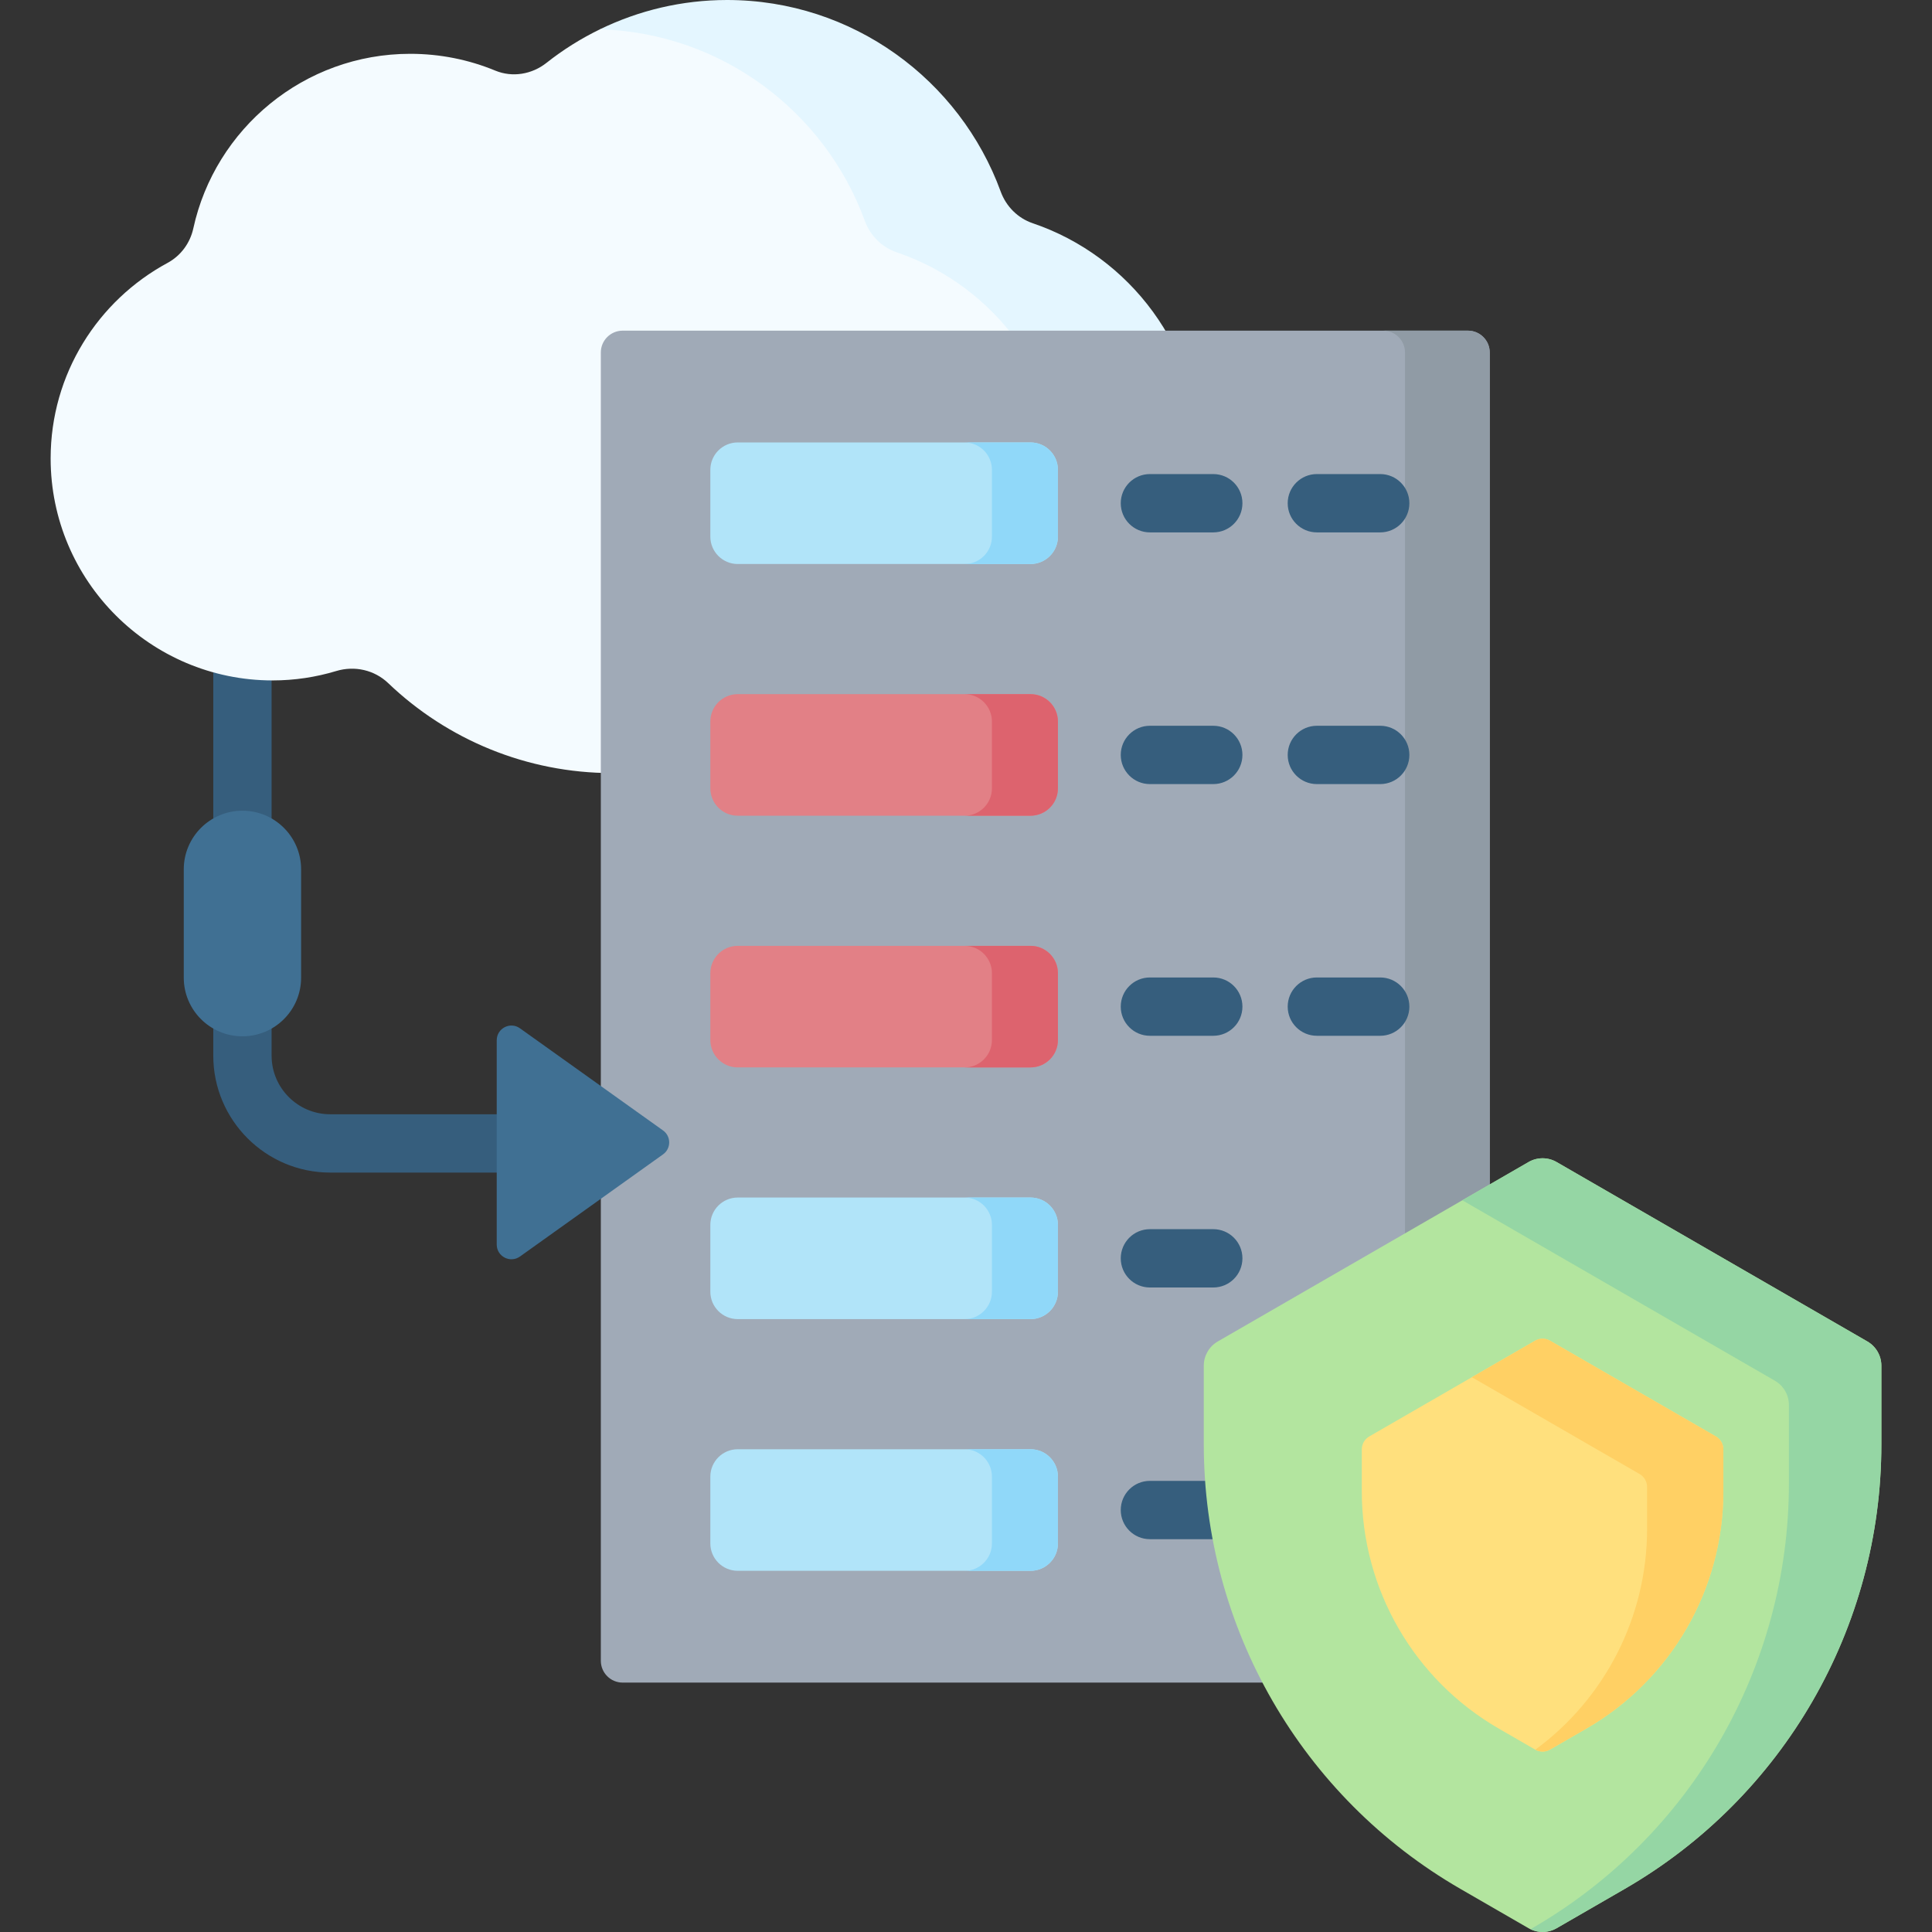 <svg xmlns="http://www.w3.org/2000/svg" id="Capa_1" height="512" viewBox="0 0 511.887 511.887" width="512"><rect x="0" y="0" width="511.887" height="511.887" fill="#333333" stroke="none"/><g><g><path d="m131.609 310.678h-44.125c-17.081 0-30.976-13.896-30.976-30.976v-139.139c0-4.268 3.459-7.726 7.726-7.726s7.726 3.459 7.726 7.726v139.139c0 8.559 6.964 15.523 15.523 15.523h44.124c4.268 0 7.726 3.459 7.726 7.726.002 4.268-3.457 7.727-7.724 7.727z" fill="#365e7d"></path></g><g><path d="m247.818 186.087c35.403-9.644 63.388-27.339 57.088-52.671-6.925-27.841-15.621-63.921-41.394-72.661-3.941-1.336-14.207-22.733-15.633-26.642-10.544-28.896-56.918-33.633-88.922-26.349-5.033 2.449-9.787 5.425-14.164 8.89-3.853 3.05-9.021 3.933-13.562 2.056-6.996-2.891-14.625-4.453-22.542-4.453-28.125 0-51.704 19.841-57.471 46.262-.851 3.897-3.33 7.252-6.839 9.147-18.419 9.947-30.962 29.434-30.962 51.796 0 32.433 26.386 58.818 58.818 58.818 5.779 0 11.451-.861 16.857-2.492 4.864-1.467 10.111-.29 13.782 3.223 15.616 14.943 36.697 23.817 59.324 23.817 20.402 0 39.829-7.373 55.025-20.057 3.771-3.148 8.925-3.981 13.548-2.32 5.459 1.961 11.192 3.19 17.047 3.636z" fill="#f4fbff"></path><path d="m273.612 59.142c-3.941-1.336-7.041-4.455-8.468-8.364-10.796-29.593-39.224-50.778-72.506-50.778-11.945 0-23.406 2.766-33.681 7.764 32.27.966 59.628 21.834 70.171 50.731 1.427 3.91 4.526 7.028 8.468 8.364 25.774 8.739 44.376 33.165 44.376 61.854 0 24.733-13.825 46.297-34.153 57.373 1.619.123 3.246.198 4.881.198 35.999 0 65.289-29.288 65.289-65.289-.001-28.688-18.603-53.114-44.377-61.853z" fill="#e4f6ff"></path></g><path d="m388.921 445.808h-223.946c-3.195 0-5.784-2.59-5.784-5.784v-346.631c0-3.195 2.59-5.784 5.784-5.784h223.946c3.195 0 5.784 2.59 5.784 5.784v346.631c0 3.194-2.59 5.784-5.784 5.784z" fill="#a0aab7"></path><path d="m388.921 87.608h-22.447c3.195 0 5.784 2.59 5.784 5.784v346.631c0 3.195-2.59 5.784-5.784 5.784h22.447c3.195 0 5.784-2.59 5.784-5.784v-346.63c0-3.195-2.59-5.785-5.784-5.785z" fill="#909ba5"></path><g><g><path d="m273.04 149.436h-77.576c-4.009 0-7.259-3.25-7.259-7.259v-17.693c0-4.009 3.25-7.259 7.259-7.259h77.576c4.009 0 7.259 3.25 7.259 7.259v17.693c-.001 4.01-3.251 7.259-7.259 7.259z" fill="#b1e4f9"></path><path d="m273.04 117.226h-17.485c4.009 0 7.259 3.25 7.259 7.259v17.693c0 4.009-3.25 7.259-7.259 7.259h17.485c4.009 0 7.259-3.25 7.259-7.259v-17.693c-.001-4.009-3.251-7.259-7.259-7.259z" fill="#90d8f9"></path><g><g><path d="m321.458 141.058h-16.786c-4.268 0-7.726-3.459-7.726-7.726 0-4.268 3.459-7.726 7.726-7.726h16.786c4.268 0 7.726 3.459 7.726 7.726.001 4.267-3.458 7.726-7.726 7.726z" fill="#365e7d"></path></g><g><path d="m365.69 141.058h-16.785c-4.268 0-7.726-3.459-7.726-7.726 0-4.268 3.459-7.726 7.726-7.726h16.785c4.268 0 7.726 3.459 7.726 7.726.001 4.267-3.458 7.726-7.726 7.726z" fill="#365e7d"></path></g></g></g><g><path d="m273.04 216.125h-77.576c-4.009 0-7.259-3.25-7.259-7.259v-17.693c0-4.009 3.25-7.259 7.259-7.259h77.576c4.009 0 7.259 3.25 7.259 7.259v17.693c-.001 4.009-3.251 7.259-7.259 7.259z" fill="#e28086"></path><path d="m273.04 183.915h-17.485c4.009 0 7.259 3.25 7.259 7.259v17.693c0 4.009-3.25 7.259-7.259 7.259h17.485c4.009 0 7.259-3.25 7.259-7.259v-17.693c-.001-4.01-3.251-7.259-7.259-7.259z" fill="#dd636e"></path><g><g><path d="m321.458 207.746h-16.786c-4.268 0-7.726-3.459-7.726-7.726 0-4.268 3.459-7.726 7.726-7.726h16.786c4.268 0 7.726 3.459 7.726 7.726.001 4.268-3.458 7.726-7.726 7.726z" fill="#365e7d"></path></g><g><path d="m365.69 207.746h-16.785c-4.268 0-7.726-3.459-7.726-7.726 0-4.268 3.459-7.726 7.726-7.726h16.785c4.268 0 7.726 3.459 7.726 7.726.001 4.268-3.458 7.726-7.726 7.726z" fill="#365e7d"></path></g></g></g><g><path d="m273.04 282.813h-77.576c-4.009 0-7.259-3.25-7.259-7.259v-17.693c0-4.009 3.25-7.259 7.259-7.259h77.576c4.009 0 7.259 3.25 7.259 7.259v17.693c-.001 4.009-3.251 7.259-7.259 7.259z" fill="#e28086"></path><path d="m273.04 250.603h-17.485c4.009 0 7.259 3.25 7.259 7.259v17.693c0 4.009-3.25 7.259-7.259 7.259h17.485c4.009 0 7.259-3.25 7.259-7.259v-17.693c-.001-4.009-3.251-7.259-7.259-7.259z" fill="#dd636e"></path><g><g><path d="m321.458 274.434h-16.786c-4.268 0-7.726-3.459-7.726-7.726 0-4.268 3.459-7.726 7.726-7.726h16.786c4.268 0 7.726 3.459 7.726 7.726.001 4.267-3.458 7.726-7.726 7.726z" fill="#365e7d"></path></g><g><path d="m365.69 274.434h-16.785c-4.268 0-7.726-3.459-7.726-7.726 0-4.268 3.459-7.726 7.726-7.726h16.785c4.268 0 7.726 3.459 7.726 7.726.001 4.267-3.458 7.726-7.726 7.726z" fill="#365e7d"></path></g></g></g><g><path d="m273.04 349.501h-77.576c-4.009 0-7.259-3.25-7.259-7.259v-17.692c0-4.009 3.25-7.259 7.259-7.259h77.576c4.009 0 7.259 3.25 7.259 7.259v17.693c-.001 4.009-3.251 7.258-7.259 7.258z" fill="#b1e4f9"></path><path d="m273.04 317.291h-17.485c4.009 0 7.259 3.25 7.259 7.259v17.693c0 4.009-3.25 7.259-7.259 7.259h17.485c4.009 0 7.259-3.25 7.259-7.259v-17.693c-.001-4.009-3.251-7.259-7.259-7.259z" fill="#90d8f9"></path><g><g><path d="m321.458 341.123h-16.786c-4.268 0-7.726-3.459-7.726-7.726 0-4.268 3.459-7.726 7.726-7.726h16.786c4.268 0 7.726 3.459 7.726 7.726.001 4.267-3.458 7.726-7.726 7.726z" fill="#365e7d"></path></g></g></g><g><path d="m273.04 416.19h-77.576c-4.009 0-7.259-3.25-7.259-7.259v-17.693c0-4.009 3.25-7.259 7.259-7.259h77.576c4.009 0 7.259 3.25 7.259 7.259v17.693c-.001 4.009-3.251 7.259-7.259 7.259z" fill="#b1e4f9"></path><path d="m273.04 383.98h-17.485c4.009 0 7.259 3.25 7.259 7.259v17.693c0 4.009-3.25 7.259-7.259 7.259h17.485c4.009 0 7.259-3.25 7.259-7.259v-17.693c-.001-4.01-3.251-7.259-7.259-7.259z" fill="#90d8f9"></path><g><g><path d="m321.458 407.811h-16.786c-4.268 0-7.726-3.459-7.726-7.726 0-4.268 3.459-7.726 7.726-7.726h16.786c4.268 0 7.726 3.459 7.726 7.726.001 4.267-3.458 7.726-7.726 7.726z" fill="#365e7d"></path></g></g></g></g><path d="m498.47 382.673v-20.828c0-2.65-1.414-5.099-3.709-6.424l-82.344-47.541c-2.295-1.325-5.123-1.325-7.418 0l-82.344 47.541c-2.295 1.325-3.709 3.774-3.709 6.424v20.828c0 48.599 25.927 93.507 68.015 117.806l18.038 10.414c2.295 1.325 5.123 1.325 7.418 0l18.038-10.414c42.088-24.299 68.015-69.207 68.015-117.806z" fill="#b3e59f"></path><path d="m494.761 355.42-82.344-47.541c-2.295-1.325-5.123-1.325-7.418 0l-17.589 10.155c.171.082.345.155.51.251l82.344 47.541c2.295 1.325 3.709 3.774 3.709 6.425v20.828c0 48.599-25.927 93.507-68.015 117.806l-.448.259c2.196 1.052 4.779.979 6.908-.251l18.038-10.414c42.088-24.299 68.015-69.207 68.015-117.806v-20.828c-.001-2.65-1.415-5.1-3.71-6.425z" fill="#95d6a4"></path><path d="m456.605 395.132v-11.114c0-1.414-.754-2.721-1.979-3.428l-43.939-25.368c-1.225-.707-2.734-.707-3.958 0l-43.939 25.368c-1.225.707-1.979 2.014-1.979 3.428v11.114c0 25.933 13.835 49.896 36.293 62.862l9.625 5.557c1.225.707 2.734.707 3.958 0l9.625-5.557c22.458-12.966 36.293-36.929 36.293-62.862z" fill="#ffe07d"></path><path d="m454.626 380.59-43.939-25.368c-1.225-.707-2.734-.707-3.958 0l-16.803 9.701c.189.073.376.157.555.26l43.94 25.368c1.225.707 1.979 2.014 1.979 3.428v11.114c0 23.249-11.126 44.909-29.61 58.487 1.214.674 2.693.666 3.898-.03l9.625-5.557c22.458-12.966 36.294-36.929 36.294-62.862v-11.114c-.002-1.413-.756-2.72-1.981-3.427z" fill="#ffd064"></path><g fill="#407093"><path d="m175.673 305.853-37.907 27.064c-2.577 1.84-6.157-.002-6.157-3.169v-54.129c0-3.167 3.579-5.009 6.157-3.169l37.907 27.064c2.175 1.554 2.175 4.786 0 6.339z"></path><path d="m79.781 230.346v28.678c0 8.586-6.96 15.546-15.546 15.546-8.586 0-15.546-6.96-15.546-15.546v-28.678c0-8.586 6.96-15.546 15.546-15.546 8.585 0 15.546 6.96 15.546 15.546z"></path></g></g></svg>